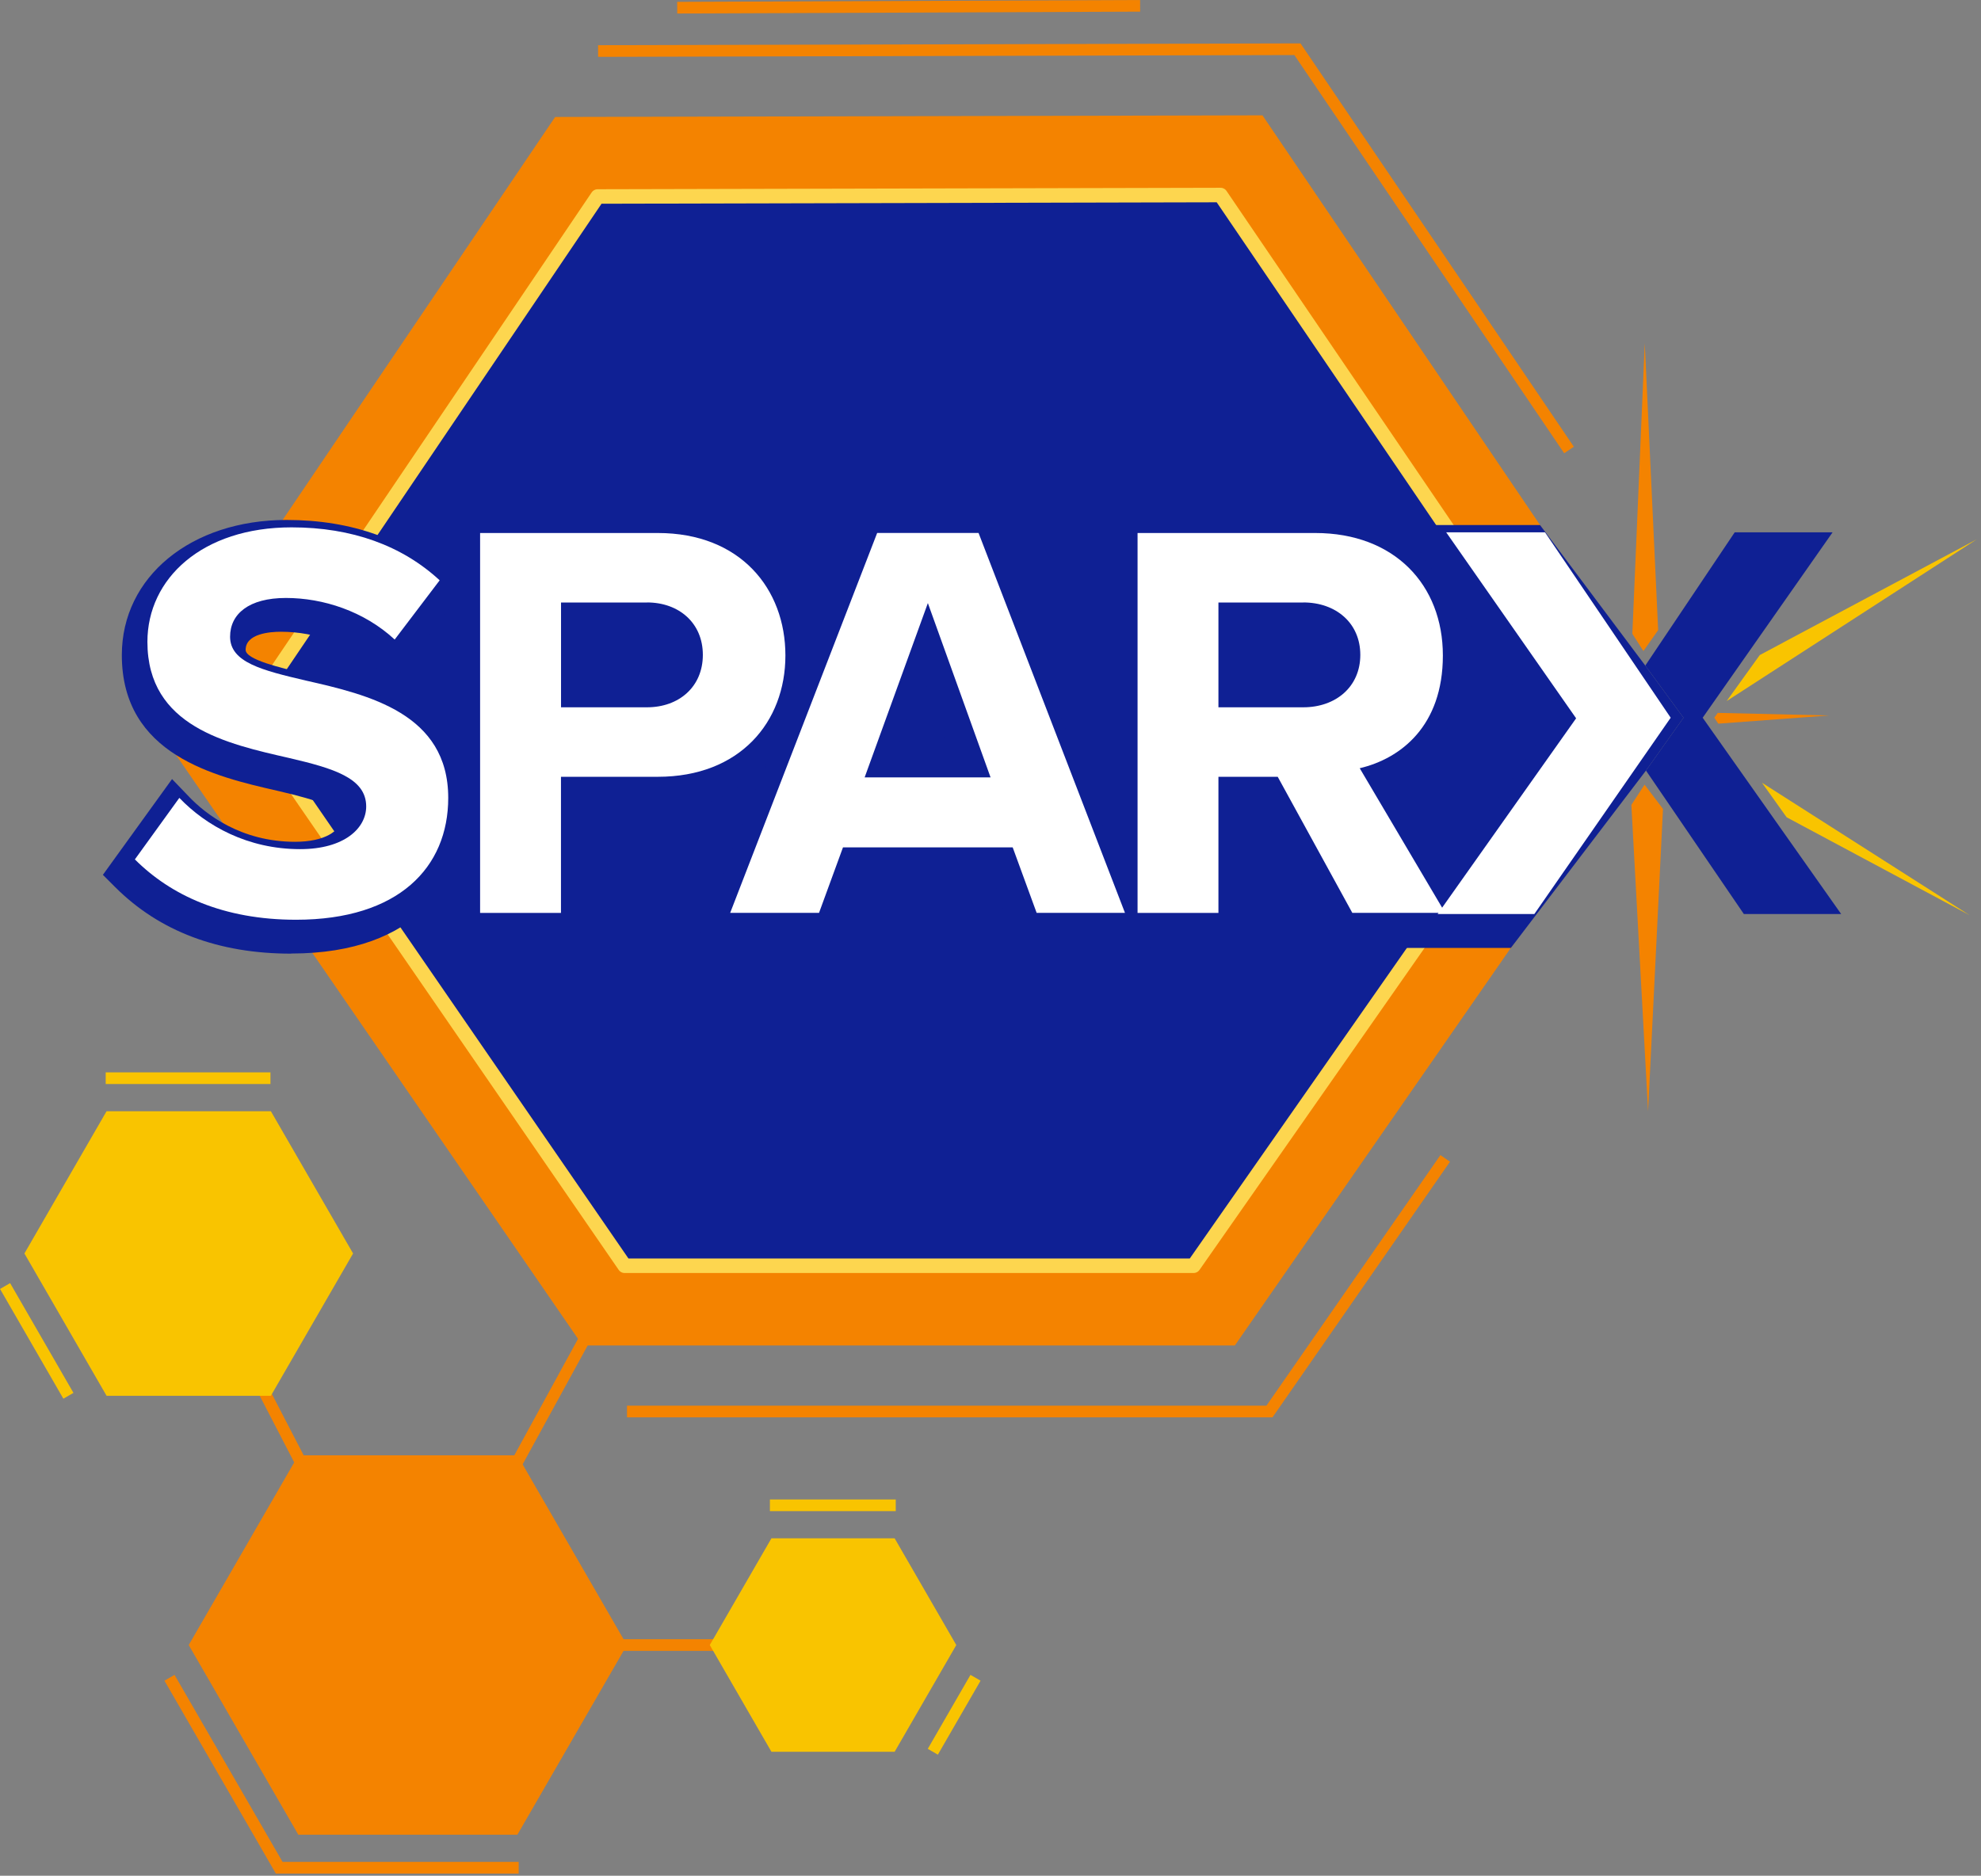 <svg width="340" height="322" viewBox="0 0 340 322" fill="none" xmlns="http://www.w3.org/2000/svg">
<rect x="0" y="0" width="340" height="322" fill="#808080" stroke="none"/>
<g clip-path="url(#clip0_54_2)">
<path d="M39.25 227.16L60.82 268.8" stroke="#F48300" stroke-width="2" stroke-miterlimit="10"/>
<path d="M107.21 217.29L86.88 254.45" stroke="#F48300" stroke-width="2" stroke-miterlimit="10"/>
<path d="M204.85 217.29H107.21L42.26 122.95L102.58 33.73L209.48 33.48L270.54 123.3L204.85 217.29Z" fill="#0F2094"/>
<path d="M116.23 1.32L195.68 1" stroke="#F48300" stroke-width="2" stroke-miterlimit="10"/>
<path d="M137.49 282.4H94.34" stroke="#F48300" stroke-width="2" stroke-miterlimit="10"/>
<path d="M102.65 8.76L222.68 8.45L269.29 77.25M248.04 198.86L217.88 242.31H107.61" stroke="#F48300" stroke-width="2" stroke-miterlimit="10"/>
<path d="M216.68 19.8L95.28 20.08L25.68 123.02L99.99 230.97H211.94L286.73 123.21L216.68 19.8ZM204.82 217.3H107.18L42.23 122.95L102.55 33.73L209.45 33.48L270.51 123.3L204.82 217.29V217.3Z" fill="#F48300"/>
<path d="M204.85 217.29H107.21L42.26 122.95L102.58 33.73L209.48 33.48L270.54 123.3L204.85 217.29Z" stroke="#FDD64F" stroke-width="2.49" stroke-linejoin="round"/>
<path d="M239.05 162.73L265.34 125.58L240.57 90.13H264.32L282.38 114.26L288.94 123.21L282.5 132.28L259.31 162.73H239.05Z" fill="#0F2094"/>
<path d="M49.96 163.71C37.5 163.71 27.35 159.87 19.79 152.31L17.66 150.18L29.53 133.74L32.47 136.8C35.23 139.68 41.27 144.51 50.65 144.51C55.77 144.51 58.46 142.6 58.46 140.71C58.46 138.69 54.62 137.39 47.99 135.84L47.56 135.74C36.95 133.31 20.91 129.63 20.91 112.45C20.91 99.01 32.8 89.26 49.18 89.26C60.44 89.26 69.8 92.64 77 99.29L79.36 101.47L67.34 117.3L64.48 114.65C60.23 110.71 54.3 108.45 48.21 108.45C46.39 108.45 42.16 108.75 42.16 111.56C42.16 113.24 48.1 114.63 52.43 115.65C63.24 118.11 79.6 121.82 79.6 139.23C79.6 151.05 71.81 163.69 49.96 163.69V163.71Z" fill="#0F2094"/>
<path d="M78.01 162.53V90.24H112.05C127.03 90.24 137.49 100.34 137.49 114.8C137.49 129.26 127.03 139.16 112.05 139.16H98.96V162.53H78H78.01ZM110.19 120.16C113.11 120.16 116.24 118.73 116.24 114.7C116.24 111.38 113.87 109.24 110.19 109.24H98.96V120.16H110.19Z" fill="#0F2094"/>
<path d="M174.6 162.53L170.49 151.29H146.3L142.19 162.53H119.31L147.27 90.24H169.52L197.37 162.53H174.59H174.6ZM164.13 132.19L158.39 116.22L152.6 132.19H164.14H164.13Z" fill="#0F2094"/>
<path d="M229.15 162.53L216.34 139.16H211.8V162.53H190.84V90.24H224.88C239.86 90.24 250.32 100.34 250.32 114.8C250.32 126.11 244.23 132.91 237.72 136.04L253.37 162.53H229.14H229.15ZM222.84 120.16C225.72 120.16 229.08 118.73 229.08 114.7C229.08 110.67 225.72 109.24 222.84 109.24H211.81V120.16H222.84Z" fill="#0F2094"/>
<path d="M282.38 114.26L297.73 91.38H314.53L292.23 123.21L316 156.91H299.3L282.5 132.28L288.94 123.21L282.38 114.26Z" fill="#0F2094"/>
<path d="M263.34 156.91H246.74L270.51 123.31L248.21 91.38H265.17L286.74 123.21L263.34 156.91Z" fill="white"/>
<path d="M282.29 58.91L280.16 108.8L282.06 111.77L284.59 108.17L282.29 58.91Z" fill="#F48300"/>
<path d="M282.26 134.7L279.99 138.17L282.86 190.76L285.42 138.87L282.26 134.7Z" fill="#F48300"/>
<path d="M296.35 120.35L302.03 112.45L339.26 92.59L296.35 120.35Z" fill="#F9C400"/>
<path d="M294.81 122.38L294.23 123.21L294.91 124.23L313.94 122.82L294.81 122.38Z" fill="#F48300"/>
<path d="M302.41 134.37L306.64 140.3L338.03 157.1L302.41 134.37Z" fill="#F9C400"/>
<path d="M30.78 136.97C35.38 141.76 42.51 145.77 51.51 145.77C59.14 145.77 62.85 142.15 62.85 138.44C62.85 133.55 57.18 131.89 49.65 130.13C38.99 127.69 25.3 124.75 25.3 110.18C25.3 99.33 34.69 90.53 50.04 90.53C60.4 90.53 69.01 93.66 75.46 99.62L67.74 109.79C62.46 104.9 55.42 102.65 49.07 102.65C42.72 102.65 39.49 105.39 39.49 109.3C39.49 113.7 44.97 115.07 52.49 116.83C63.25 119.27 76.93 122.5 76.93 136.97C76.93 148.9 68.42 157.89 50.82 157.89C38.31 157.89 29.31 153.69 23.15 147.53L30.78 136.97Z" fill="white"/>
<path d="M82.4 91.5H112.9C127.08 91.5 134.8 101.08 134.8 112.52C134.8 123.96 126.98 133.35 112.9 133.35H96.28V156.72H82.4V91.5ZM111.05 103.43H96.29V121.42H111.05C116.53 121.42 120.63 117.9 120.63 112.42C120.63 106.94 116.52 103.42 111.05 103.42V103.43Z" fill="white"/>
<path d="M173.82 145.47H144.68L140.57 156.71H125.32L150.55 91.49H167.95L193.08 156.71H177.92L173.81 145.47H173.82ZM148.4 133.45H170.01L159.25 103.53L148.4 133.45Z" fill="white"/>
<path d="M219.29 133.35H209.12V156.72H195.24V91.5H225.74C239.33 91.5 247.64 100.4 247.64 112.52C247.64 124.64 240.4 130.22 233.37 131.88L248.04 156.71H232.1L219.29 133.34V133.35ZM223.69 103.43H209.12V121.42H223.69C229.26 121.42 233.47 117.9 233.47 112.42C233.47 106.94 229.27 103.42 223.69 103.42V103.43Z" fill="white"/>
<path d="M89.02 320.63H47.92L29.09 288.02" stroke="#F48300" stroke-width="2" stroke-miterlimit="10"/>
<path d="M88.8 249.83H51.2L32.39 282.4L51.2 314.96H88.8L107.6 282.4L88.8 249.83Z" fill="#F48300"/>
<path d="M18.14 185.09H46.42" stroke="#F9C400" stroke-width="2" stroke-miterlimit="10"/>
<path d="M11.74 239.61L0.87 220.77" stroke="#F9C400" stroke-width="2" stroke-miterlimit="10"/>
<path d="M46.49 190.76H18.29L4.19 215.18L18.29 239.61H46.49L60.6 215.18L46.49 190.76Z" fill="#F9C400"/>
<path d="M167.43 288.02L160.1 300.72" stroke="#F9C400" stroke-width="2" stroke-miterlimit="10"/>
<path d="M132.14 258.41H153.74" stroke="#F9C400" stroke-width="2" stroke-miterlimit="10"/>
<path d="M153.55 264.08H132.4L121.82 282.4L132.4 300.72H153.55L164.13 282.4L153.55 264.08Z" fill="#F9C400"/>
</g>
<defs>
<clipPath id="clip0_54_2">
<rect width="339.26" height="321.63" fill="white"/>
</clipPath>
</defs>
</svg>
